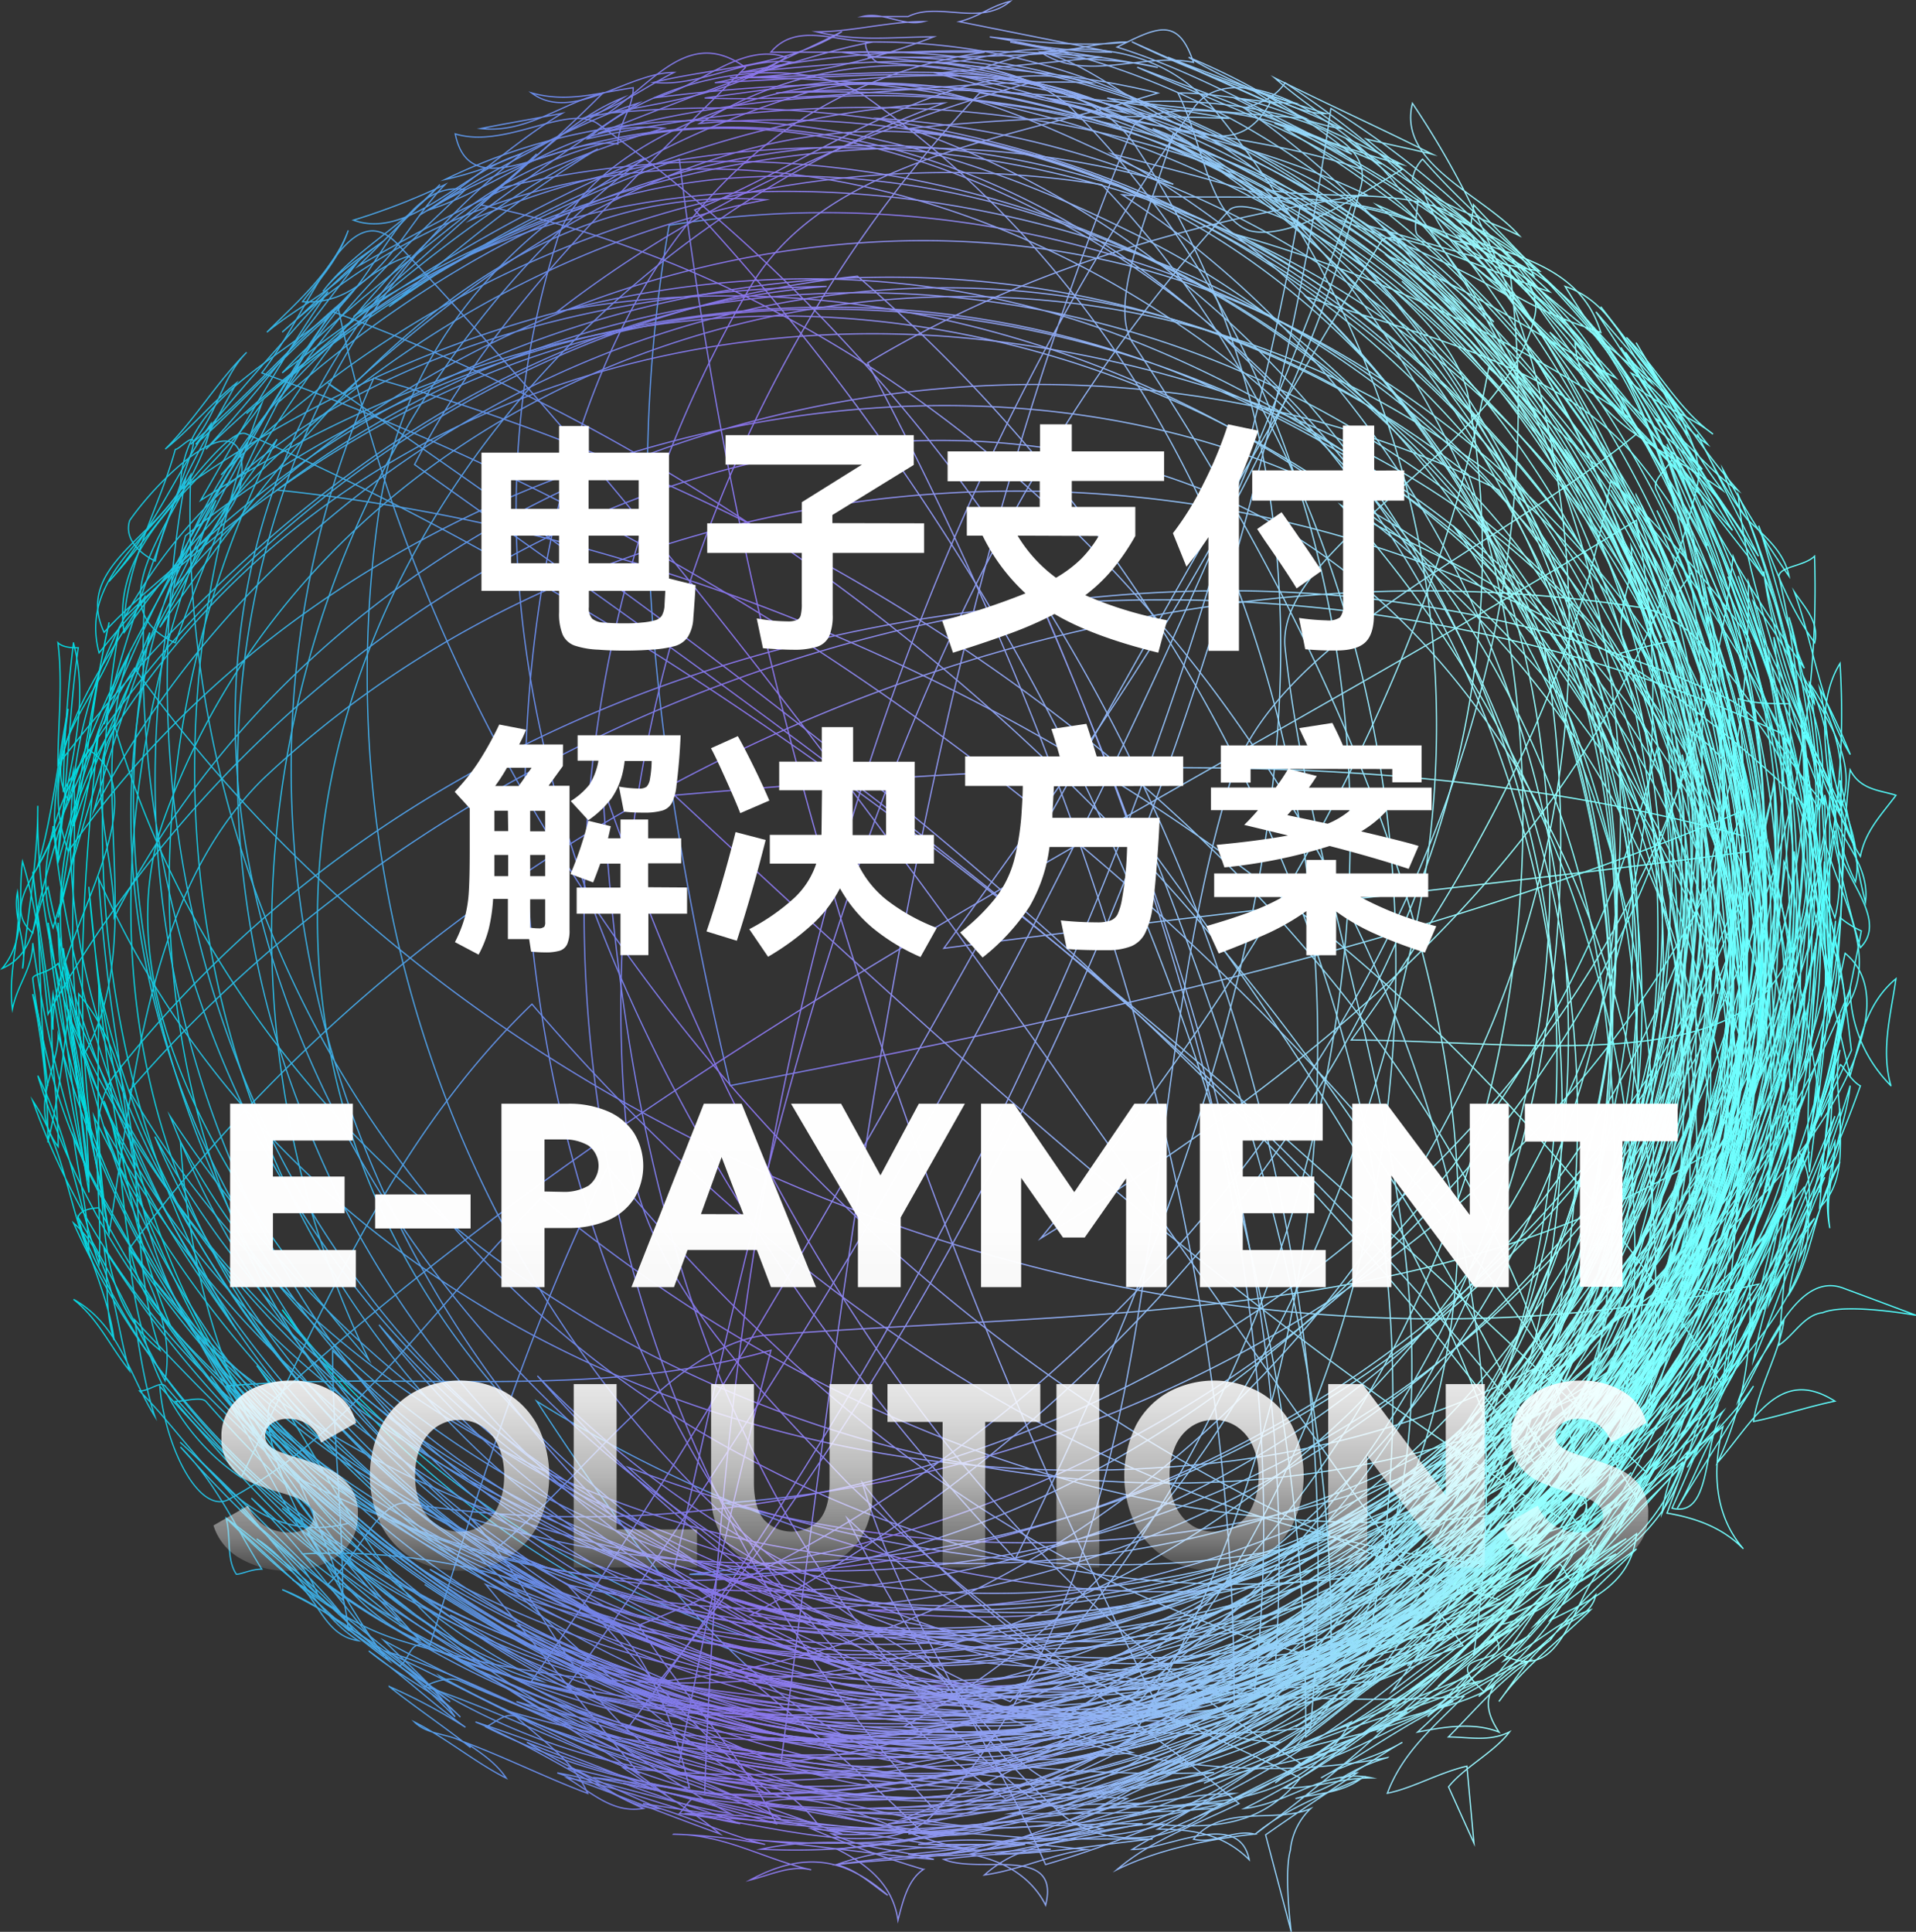<svg xmlns="http://www.w3.org/2000/svg" xmlns:xlink="http://www.w3.org/1999/xlink" viewBox="0 0 306.14 308.69"><rect x="0" y="0" width="306.14" height="308.69" fill="#333333" stroke="none"/><defs><style>.cls-1{fill:url(#未命名的渐变_96);}.cls-2,.cls-3,.cls-4,.cls-5,.cls-6,.cls-7,.cls-8,.cls-9{fill:none;stroke-miterlimit:10;stroke-width:0.2px;}.cls-2{stroke:url(#未命名的渐变_83);}.cls-3{stroke:url(#未命名的渐变_83-2);}.cls-4{stroke:url(#未命名的渐变_83-3);}.cls-5{stroke:url(#未命名的渐变_83-4);}.cls-6{stroke:url(#未命名的渐变_83-5);}.cls-7{stroke:url(#未命名的渐变_83-6);}.cls-8{stroke:url(#未命名的渐变_83-7);}.cls-9{stroke:url(#未命名的渐变_83-8);}.cls-10{fill:#fff;}.cls-11{mask:url(#mask);}</style><linearGradient id="未命名的渐变_96" x1="151.03" y1="168.43" x2="151.03" y2="258.38" gradientUnits="userSpaceOnUse"><stop offset="0" stop-color="#fff"/><stop offset="0.31" stop-color="#fff" stop-opacity="0.99"/><stop offset="0.44" stop-color="#fff" stop-opacity="0.96"/><stop offset="0.54" stop-color="#fff" stop-opacity="0.92"/><stop offset="0.62" stop-color="#fff" stop-opacity="0.85"/><stop offset="0.68" stop-color="#fff" stop-opacity="0.76"/><stop offset="0.75" stop-color="#fff" stop-opacity="0.64"/><stop offset="0.8" stop-color="#fff" stop-opacity="0.51"/><stop offset="0.86" stop-color="#fff" stop-opacity="0.36"/><stop offset="0.9" stop-color="#fff" stop-opacity="0.19"/><stop offset="0.95" stop-color="#fff" stop-opacity="0"/></linearGradient><linearGradient id="未命名的渐变_83" x1="45" y1="158.4" x2="286.77" y2="158.4" gradientUnits="userSpaceOnUse"><stop offset="0.02" stop-color="#00dade"/><stop offset="0.13" stop-color="#30b6e2"/><stop offset="0.25" stop-color="#6092e6"/><stop offset="0.34" stop-color="#7e7be8"/><stop offset="0.39" stop-color="#8973e9"/><stop offset="0.72" stop-color="#95e2fb"/><stop offset="0.8" stop-color="#98ffff"/><stop offset="1" stop-color="#4dfefe"/></linearGradient><linearGradient id="未命名的渐变_83-2" x1="14.08" y1="153.13" x2="290.03" y2="153.13" xlink:href="#未命名的渐变_83"/><linearGradient id="未命名的渐变_83-3" x1="9.2" y1="150.73" x2="293.95" y2="150.73" xlink:href="#未命名的渐变_83"/><linearGradient id="未命名的渐变_83-4" x1="7.57" y1="152.5" x2="296.65" y2="152.5" xlink:href="#未命名的渐变_83"/><linearGradient id="未命名的渐变_83-5" x1="5.13" y1="152.94" x2="296.8" y2="152.94" xlink:href="#未命名的渐变_83"/><linearGradient id="未命名的渐变_83-6" x1="3.23" y1="150.36" x2="298.81" y2="150.36" xlink:href="#未命名的渐变_83"/><linearGradient id="未命名的渐变_83-7" x1="1.71" y1="151.44" x2="303.08" y2="151.44" xlink:href="#未命名的渐变_83"/><linearGradient id="未命名的渐变_83-8" x1="0" y1="157.12" x2="306.14" y2="157.12" xlink:href="#未命名的渐变_83"/><mask id="mask" x="24.98" y="168.43" width="252.1" height="89.95" maskUnits="userSpaceOnUse"><rect class="cls-1" x="24.98" y="168.43" width="252.1" height="89.95"/></mask></defs><g id="图层_2" data-name="图层 2"><g id="图层_2-2" data-name="图层 2"><path class="cls-2" d="M281.78,163.42c-4.87,27.13-13.81,53.16-28.46,75.93A195.29,195.29,0,0,0,286.68,180c-8.95,26.85-23.59,51.25-41.49,73.21C262.27,232.85,273.66,209.26,281,184c-25.21,46.37-70,78.9-119.57,96,35.79-5.7,78.9-17.09,97.61-50.44-30.91,26-70.77,41.49-111.44,39.86C198,267,246.82,237.73,272.85,194.62c-31.73,40.67-83,63.44-134.22,62.63,44.74,5.69,87.85-10.58,123.64-37.42-8.13,8.14-12.2,20.34-22.77,24.4-51.25,20.34-108.19,8.14-153.74-20.33,15.45,23.59,33.35,48.8,58.57,57.75,13.82,4.07,31.72-3.25,47.17-8.95-55.31,6.51-113.88-17.08-146.41-63.44,36.6,48,100,69.14,158.62,57.75,4.88-65.07-17.9-127.71-43.93-185.46,26.84,58.57,48,123.64,40.67,188.71,43.93-25.21,78.9-74,76.46-126.08-4.06,54.5-39,104.12-87.85,127.71,48.81-23.59,83-73.21,87.85-126.89-25.21,66.7-96.79,108.18-166.75,106.56C185,244.23,255,188.92,271.22,114.09,239.5,57.15,171.17,25.42,106.91,36c-8.14,46.36-.82,92.73,9.76,137.47,54.5-10.58,109.81-22,161.87-43.93-26,65.08-94.36,105.75-162.68,110.63,48.8,13,103.3,6.5,144.79-23.59-.82,3.25-1.63,5.69-1.63,8.95A171.59,171.59,0,0,0,232.18,84c26.84,29.28,41.48,66.7,45.55,105.74,7.32-36.6,4.06-74.83-13-108.18,14.64,30.1,20.34,65.07,14.64,98.42,15.46-17.08-.81-45.55-3.25-66.7.81,8.14,3.25,16.27,3.58,25C281.16,150.91,281.78,163.42,281.78,163.42Z"/><path class="cls-3" d="M232.16,253.36c30.11-43.29,40.69-101,17.91-148.22-5.69-12.2-22.77-16.27-35.79-24.4,38.23,42.29,56.13,102.49,42.3,157.8,13-16.27,23.59-35,32.54-54.5-4.88,12.2-13,23.59-13.83,37.42.81-2.44.81-4.88,1.62-7.32-5.69,9-11.38,17.89-16.26,27.65.81-1.62.81-3.25,1.62-4.88-4.88,4.07-7.32,10.58-11.39,15.46-.81-.81-.81-1.63-1.62-2.44-8.14,8.13-17.9,15.45-26.85,22.77,14.65-10.57,26-24.4,38.24-37.41-23.59,21.15-51.25,37.41-83,44.74,24.4-4.89,45.55-17.09,66.7-28.47C221.6,268.64,194.76,278.4,168.73,289c26.84-8.94,57.75-17.89,74-42.3-30.1,26.85-69.95,42.3-110.63,40.68,16.27,4.06,32.54,8.13,48,0-28.47-1.63-56.13-3.26-83.79-9.77,9.76,4.89,19.53,8.14,28.47,13-17.89-7.32-37.41-13-54.5-22.78a173.65,173.65,0,0,0,52.06,18.71C105.28,276,90.64,262.13,76,248.3c41.48,26.84,95.17,31.73,141.53,13.83-59.38,39-136.65,7.32-176.51-43.93,13,17.9,22,44.74,45.55,50.44-36.6-17.9-57.75-55.32-69.95-92.73,4.88,11.38.81,27.65,10.57,35.79-9-22-10.57-46.37-13-70,3.25,40.67,16.27,88.67,51.24,102.49,83,33.35,179-38.23,199.29-124.45,9.76,47.18-1.62,98.42-32.53,135.84,25.21-25.21,54.5-61,49.61-97.61-7.32,43.11-32.53,83.78-70,107.37,38.23-30.09,58.57-79.71,57.75-127.7C267.15,193,235.43,247.49,185,272.7c-39.05-77.27-65.89-161-76.46-247.28A212.64,212.64,0,0,0,39.39,66.09c17.9-15.45,35-31.72,56.13-42.29C83.32,31.12,72.74,40.06,62.17,49c26-18.71,56.94-30.91,88.66-32.54C89,39.25,41,101.07,52.41,166.15c10.57,60.19,69.14,101.67,130.15,109C260.65,238.54,297.25,132,242.75,60.4,215.09,23.8,167.92,13.22,124,14.85a306.62,306.62,0,0,1,72.4,4.07,359.77,359.77,0,0,0-51.25,1.62c85.41,11.39,145.6,103.31,123.64,186.28,28.47-63.45-13-137.47-70.77-169.2a220.49,220.49,0,0,1,62.64,29.29C252.51,49,237.06,40.06,220,32.74,263.9,66.91,288.3,124.66,279.35,180c-44.73,31.73-103.3,29.29-157,33.35-14.64,1.63-28.47,22-43.11,34.17,77.28,35.79,179-.82,204.17-83,9.76-30.91-4.07-64.26-17.08-93.55a242.76,242.76,0,0,1,23.59,62.64c-5.69-13-9.76-26.84-17.08-39.86,13,35.79,12.2,76.46-1.63,112.25.81,0,2.44.82,3.25.82,17.09-26,13.83-52.88,5.7-80.53A159.44,159.44,0,0,1,246.55,237.4C238.15,247.53,232.16,253.36,232.16,253.36Z"/><path class="cls-4" d="M284.2,192.92a31.61,31.61,0,0,0-3.22,7.39c7.32-11.39,4.88-26.84,8.14-40.67-4.07,20.33-8.95,41.48-17.9,60.19,6.51-17.08,12.2-35,14.64-53.68-2.44,21.14-7.32,42.29-16.27,61.82,11.39-7.32,10.58-23.59,15.46-35-21.15,39-58.57,69.14-101.68,79.71,54.5-26.84,95.17-91.1,85.41-152.11,11.39,48,1.63,100.06-29.28,139.1,17.89-4.07,21.15-26,32.53-38.23-46.36,43.11-117.94,52.87-175.7,26,49.62,33.35,118,39.86,161.06-6.51-13,13-26.84,25.22-42.3,35,9.77-4.88,17.9-11.39,27.66-16.27-13,8.13-26.84,16.27-39,25.22,13-9,26-17.09,37.41-27.66-30.09,10.57-62.63,11.39-94.35,7.32,9.76,7.32,16.26,22.78,27.65,21.15,28.47-4.07,55.32-19.52,74.84-43.11-52.06-32.54-96.8-74-141.54-115.51,56.94-4.88,114.69-8.95,170.82,6.51a208.91,208.91,0,0,1-4.07-22c8.95,83-58.56,163.49-142.35,165.93,20.34,4.07,40.68,6.51,61.82,5.7-22,4.07-43.92,8.13-65.88,5.69,10.57,1.63,20.33,6.51,30.91,3.26-22-.82-43.11-5.7-64.26-8.14,12.2,2.44,23.59,4.88,35.79,7.32a20.36,20.36,0,0,0-6.51-5.69C106.91,280,89.83,276,73.56,268.64c-1.63-.82-4.07,0-5.7.81,14.65,4.88,27.66,12.2,42.3,16.27-2.44-10.58-7.32-23.59-14.64-27.66-13-7.32-30.91-10.57-47.18-9.76,17.9,14.64,38.23,25.22,60.2,33.35q6.09-32.94,14.64-65.89c-28.47,8.14-57.76,3.26-87,5.7,32.54,39.86,82.16,66.7,135,57.75,36.6-5.69,68.33-27.65,90.29-56.94-69.14,60.2-188.72,41.49-232.64-39.86C31.26,219,46.71,253.18,83.32,267s76.46,15.46,113.88,3.25C118.3,289,32.89,237.73,15.8,157.2c0,13-.81,26.84,1.63,39.86C15,180.79,9.3,164.52,9.3,147.44c.81,12.2,3.25,24.4,5.69,36.6-3.25-22.78-1.63-44.74.81-67.51-1.62,9.76-4.06,20.33-6.5,30.09,2.44-15.45,4.88-31.72,8.13-47.18C15,110,14.18,121.41,11.74,132c7.32-22,17.89-43.11,32.53-61.82C13.36,130.35,23.13,210.88,80.88,247.49c68.33,43.92,169.19,6.51,192-70,11.39-37.41-5.7-82.15-39.05-104.93-70-50.43-178.14-22-207.42,57.75-10.58,28.47,10.57,61.83,32.54,87-31.73-65.07-13.83-148,43.92-192A257.22,257.22,0,0,0,45.09,59.59c12.2-13,27.65-22.78,40.67-35-9.76,9-19.52,17.89-29.28,26,38.23-24.4,86.22-34.17,131-21.15-18.71-8.13-39.05-20.34-58.57-14.64-31.72,9.76-62.63,29.28-68.33,66.7C49.15,159.64,89.83,241.79,161.41,271.89c64.26-66.7,76.46-187.9,9.76-254.6C159.78,6.71,137,10,118.3,11.59c19.52-4.06,38.23-4.06,57.75-2.44-8.13.82-17.08,1.63-25.22,2.44,35.79,7.33,70,24.41,94.36,52.06C238.68,52.27,233,40.88,224,32.74c-12.2-10.57-27.65-15.45-42.3-22,13,4.88,26,9.76,39,15.46a148,148,0,0,0-17.08-6.51c15.45,5.69,27.65,16.27,41.48,24.4-3.25-6.51-10.57-7.32-16.27-11.39,14.64,13,29.29,26.85,39.86,43.12-8.95-9.77-18.71-18.71-27.66-28.47,11.39,13,24.41,24.4,35.79,37.41-5.69-8.94-11.38-18.71-17.08-28.47,8.14,11.39,14.64,23.59,22,35.79-4.88-6.5-9.76-12.2-13.82-18.71,6.5,19.53,13,38.24,22.77,56.13,2.44-12.2-3.25-23.59-10.57-33.35,8.95,31.72,8.95,66.7-1.63,98.43,13.83-22,11.39-49.62,9.76-74.84,2.44,14.64,3.26,28.47,4.07,43.11,4.07-8.95-1.63-17.08-.81-25.21,0,8.94-1.63,18.7-2,27.33A262.6,262.6,0,0,1,284.2,192.92Z"/><path class="cls-5" d="M293.28,147.13c-.91,13.32-2.54,27.15-4.16,40.16-.82-11.38.81-23.58.81-35-7.32,33.35-21.15,65.07-43.93,90.29,24.41-15.46,36.61-41.49,44.74-69.14-2.44,12.2-5.69,23.59-8.13,35,3.25-6.5,4.88-13.82,8.95-20.33-4.07,9.76-7.32,19.52-11.39,29.28,1.62-8.95,4.88-17.08,6.51-26-11.39,25.22-30.1,46.37-51.25,63.45C256.58,246.67,268,228,281,210.07c-4.07,11.39-13.83,19.52-15.45,31.72,3.25-8.13,7.32-15.45,11.38-23.59-22.77,24.41-50.43,43.12-82.15,53.69,36.6-6.51,60.19-39,80.53-67.51-10.58,21.15-22.78,41.48-39.05,59.38,8.14-5.7,15.46-12.2,23.59-17.9-11.39,6.51-20.33,15.46-30.09,23.59,35-31.72,56.12-77.27,48-126.08C267.15,75,207.77,23,140.26,18.92,187.44,33.56,224,71.79,240.31,119c19.52,56.12,4.07,117.13-34.16,161.06,9.76-4.89,20.33-6.51,30.09-11.39-10.57,2.44-19.52,9.76-29.28,13.83,4.88-4.07,12.2-4.89,17.9-9L190.69,290.6c8.14-4.07,16.27-7.32,24.4-11.39-14.64,4.07-30.09,5.7-43.92,12.2,8.13-.81,16.27-3.25,24.4-3.25-14.64,3.25-30.1,4.88-44.74,8.13,8.14-.81,17.09-2.44,25.22-4.06-14.64-3.26-28.47,1.62-43.11.81,4.88,2.44,10.57,2.44,16.27,4.07-9.76-.82-20.34-2.44-30.1-3.26,49.62,4.88,96-17.08,127.71-56.94,35.79-45.55,38.23-105.74,15.45-156.17,22,55.31,8.14,121.2-35.79,162.68C192.32,276,145.14,287.35,99.59,282.47c4.88,3.25,10.57,6.5,15.45,10.57-9-3.25-17.08-6.51-26-9.76,8.95,1.63,17.9,4.88,27.66,6.51-9.76-4.88-18.71-12.21-28.47-17.9,26.84,8.95,55.31,14.64,83.78,13-28.47-1.63-57.75-8.14-83-22,63.45,25.22,143.17,5.7,179-55.31,14.64-25.22,16.27-54.5,15.45-82.16C263.9,215,162.22,270.26,75.18,242.61c12.21,13,18.71,35,36.61,40.67C85,276,66.24,257.25,45.09,241c27.65,24.4,61,45.55,99.24,42.3-43.93-2.44-82.16-26-111.44-59.38-.82-.81-3.26,0-4.88,0,12.2,14.64,25.21,27.66,40.67,39,8.13-26,16.27-52.06,28.47-76.46,30.09,36.61,68.32,67.52,115.5,78.9.82-44.73-12.2-87.85-28.47-129.33,24.41,33.35,48,67.51,58.57,108.18,7.32-8.94,15.46-16.26,22-25.21-32.53,38.23-83,56.12-133.4,49.62C79.25,260.5,37,224.71,15,178.35c2.44,13-.81,28.47,10.58,37.41-6.51-18.7,0-41.48-13-56.94,0,10.58,1.63,21.15,1.63,31.73-2.44-14.64-4.07-28.47-6.51-43.11,3.25,43.92,27.66,80.53,66.7,102.49,59.38,33.35,136.66,21.15,181.4-28.47C165.47,265.38,45.9,211.7,18.24,115.71c-20.33,33.35-.81,68.33,19.53,96.8-20.34-33.35-25.22-74-18.71-112.25C17.43,110,6,119,10.92,127.91c4.88-17.08,14.65-32.53,23.59-48-15.45,38.23-20.33,82.16-.81,119.58,26,49.61,83,76.46,138.28,74.83-34.16-2.44-65.89-17.08-92.73-39.86-48-43.11-59.38-112.25-37.42-170-8.13,12.2-24.4,21.15-22,36.6,24.4-35,61-61,102.49-69.14-43.92-3.25-74,35.79-96.79,68.33C37,79.11,48.34,58,65.42,40.88c-14.64,4.88-19.52,23.59-30.09,35,36.6-36.61,89.47-54.5,140.72-46.37,61.82,65.07,62.63,179.77,2.44,246.47,39.86-10.58,87-32.54,96-76.46-35,48-96.79,67.51-154.55,58.56,69.14-37.41,129.34-113.88,114.7-194.41-2.44-15.45-34.17-34.16-38.23-30.09C142.7,92.12,124.8,173.47,107.72,250.74c22.78,13,47.18,23.59,73.21,26.84,48.81-82.15,39-204.17-42.3-261.92-8.95-6.51-30.09-5.69-44.74,6.51,33.35-7.32,69.14-7.32,101.68,4.88-26-15.46-56.12-24.4-83.78-7.32,81.34-7.32,157.8,56.94,162.68,139.09C275.29,83.18,218.35,7.53,138.63,9.15c10.58,0,21.15,0,31.73-.81C163,6.71,156.53,10,150,10c64.26,9.76,119.57,61,129.33,126.08-43.11,5.69-85.41,9.76-128.52,15.45,27.66-38.23,55.32-77.27,66.7-122,2.44-10.57-22.77-14.64-38.23-13C234.62,45.76,269.59,106.77,259,171c-8.14,50.43-39,93.54-83.78,116.32,13.82-6.51,32.53-9,39-21.15C241.94,215,211,156.38,205.33,103.51c-1.62-16.27,35-31.72,39.86-52.87,2.44-9-17.89-19.52-30.1-28.47,14.65,12.2,30.1,23.59,43.12,38.23C246,53.89,234.62,45.76,221.6,40.88c65.89,58.56,67.52,174.88-8.95,223.69-39,24.4-89.47,16.27-130.14-4.88,22.77,13,48,30.91,75.64,25.22-32.53-1.63-63.44-13.83-90.29-31.73,32.54,22,74,31.73,113.07,26.85a203.3,203.3,0,0,1-80.53-45.56c52.06,19.53,118,26.85,157-15.45,34.17-35.79,23.59-96.8,0-140.72,17.08,27.65,26.85,60.19,26,93.54,7.32-29.28-10.57-58.57-22.77-84.6.81,5.7-3.26,11.39-.82,16.27,11.39,22.78,21.15,45.55,25.22,70.77,2.44-27.66.81-56.13-8.95-82.16,4.88,12.21,11.39,24.41,15.46,36.61-2.44-9.76-3.26-20.34-5.7-30.1,1.63,4.88,1.63,9.76,4.07,13.83,0-.81-.81-2.44-.81-3.25,4.06,8.13,3.25,17.89,7.32,26-.82-4.89-3.26-9-4.07-13.83v40.67a197.42,197.42,0,0,0-2.44-30.91,150.8,150.8,0,0,1-.54,49.36Z"/><path class="cls-6" d="M295.82,167.84c-1-8.2-1.82-16.34-4.26-24.47C285.05,181.6,264.71,215.76,233,241c-48,37.42-113.07,38.23-164.31,9.76,37.41,24.4,84.59,33.35,128.52,19.52C246.82,254,285.05,214.14,294,162.89c-.82,9-2.44,18.71-3.26,27.66.82-5.7,3.26-11.39,4.88-17.08-.81,7.32-4.88,14.64-3.25,22.77-.81-4.88.81-9,.81-13.83-4.88,11.39-10.57,22.78-16.27,34.17,1.63-13.83,12.21-24.4,8.14-39.86-4.07,17.9-8.14,35.79-16.27,52.87,6.51-8.94,11.39-18.71,17.08-27.65-8.13,9.76-10.57,22-16.27,32.53,3.26-4.88,7.32-8.13,10.58-13L268,241c2.44-4.07,4.06-8.95,6.5-13-7.32,7.32-13.82,15.45-21.15,22.77,5.7-9,14.65-16.27,17.9-27.65-7.32,12.2-14.64,24.4-23.59,35.79,6.51-3.26,13-5.7,13.83-13.83-7.32,5.69-14.64,11.39-22.78,16.27,4.07,5.69-9.76,1.62-1.62,8.94,6.5-8.94,19.52-20.33,17.08-23.59C200.45,167,128.06,113.27,52.41,61.21a11.4,11.4,0,0,0,2.44,1.63c28.47-26,63.45-47.18,99.24-40.67C228.92,36.81,268.78,116.53,255,191.36c-6.51,35.79-26,65.08-51.24,89.48,10.57-4.07,24.4-4.07,30.91-13-13.83,5.7-28.47,11.39-42.3,17.09,31.72-15.46,59.38-39.05,74-70.77C300.5,140.93,258.21,49,184.18,20.54,233.8,49,265.53,104.33,261.46,162.08c-3.25,54.5-38.23,101.68-86.22,126.89,15.45-.81,31.72.82,40.67-13.83-15.46,7.33-30.91,14.65-48,18.71h16.26c-8.13.82-17.08,2.44-25.21,2.44,8.13-1.62,15.45-3.25,23.59-4.88-12.2,0-25.22.82-37.42,1.63,8.13-.81,16.27.81,24.4.81-12.2,1.63-24.4,0-35.79,4.07,7.32-.81,14.64-.81,22-2.44-11.38-.81-22.77-10.57-34.16-7.32,10.57,1.63,20.34,4.07,30.91,4.88-14.64,0-28.47-3.25-43.11-3.25,13,1.62,25.21,1.62,38.23,3.25-9-9-18.71-17.08-28.47-25.22,48.81.82,96.8-15.45,129.33-55.31,34.17-40.67,47.18-96,13.83-138.28-12.2-15.46-34.16-20.34-53.68-26.84,61,58.56,69.14,166.75-.82,220.43-35.79,27.66-83.78,22-125.26,6.51-1.63-.81-3.26.81-4.89,1.63,64.27,31.72,141.54-8.14,174.89-66.7C212.65,267,133.75,290.6,67.86,262.94c-2.44-.81-2.44,2.44-4.06,3.26,39,26.84,87.85,22,128.52-.82,73.21-40.67,96.8-139.09,52.87-208.23,35.79,44.73,54.5,106.56,14.64,158.61C208.59,282.47,112.6,293,49.15,245.05c4.07,6.51,7.33,13,12.21,19.52-8.14-7.32-16.27-15.46-25.22-22,8.13,8.13,17.08,16.27,27.66,19.52,52.87,16.27,110.62,3.25,152.11-36.6,37.41-37.42,55.31-91.11,45.55-142.35-74,45.55-153.74,82.15-218,140.72-3.25,3.25,6.51,31.72,23.59,38.23C54,248.3,42.65,232,32.89,215.76c33.35,46.37,90.29,74,148,61,42.3-8.95,76.46-39.86,95.17-78.9-30.1,48.8-85.41,78.9-143.16,72.39-46.37-4.88-87-32.53-112.26-70.76.82,13.82,5.7,28.47,17.9,36.6C51.6,209.26,63,181.6,85,160.45c39,45.55,91.91,83,152.11,89.48,32.53-36.61,48-87,39-135,7.32,24.4,7.32,50.43,6.51,75.65,2.44-4.88,3.25-10.58,5.69-15.46-26.84,48.81-78.09,81.35-133.4,82.16-61.82.81-119.57-39.05-144-95.17-.81,6.51-1.62,13.83-3.25,20.33a116,116,0,0,0-2.44-23.59c1.63,4.89,1.63,9.77,2.44,14.65C6,162.08,6.86,150.69,5.23,139.3c.81,8.14,2.44,17.08,3.25,25.22-.81-13.83,17.9-36.61,5.7-44.74-4.88,8.13-8.95,18.71-5.7,28.47,4.88-16.27,9-31.72,15.46-47.18C6.86,187.29,76,279.21,163.85,275.14c56.12-2.44,104.93-44.73,123.64-98.42-3.25,21.15-16.27,39-24.4,58.57C195.57,171,124.8,106.77,39.39,69.35c-3.25-1.63-13.82,14.64-22,23.59C23.94,85.62,28,75.86,33.7,67.72c-1.63,11.39-20.34,28.47-5.69,35,6.5-17.9,13.82-35.79,24.4-52.06C45.09,57.15,38.58,64.47,31.26,71c6.51-8.13,13.83-16.26,21.15-24.4-7.32,10.58-13.83,22-20.34,33.35C61.36,61.21,95.52,49,131.31,50.64c68.33,3.25,129.34,52.06,147.23,117.13C276.91,97,222.41,31.12,150.83,23.8,111,19.73,73.56,38.44,44.27,64.47c8.14-13,18.71-23.59,30.1-34.17-9.76-1.62-13.83,13.83-21.15,19.53,86.23,31.72,157,101.67,194.41,185.46C281.79,163.71,251.7,71,180.12,36.81c-34.17-17.08-74-25.22-109-8.13C82.51,26.24,91.45,19.73,102,16.47c-9,5.7-17.9,12.21-26.85,18.71,69.15-29.28,156.18-1.62,190.35,66.7-22.78-51.24-74.84-89.47-129.34-88.66C118.3,14,93.08,24.61,89,38.44,65.42,113.27,109.35,193,162.22,249.11,196.39,180,227.3,92.12,181.74,23.8,171.17,6.71,137,12.41,112.6,15.66c20.34.81,41.49-3.25,61.82-2.44C153.27,7.53,131.31,25.42,111,33.56c60.19,65.07,98.42,154.55,97.61,244,5.69-4.06,10.57-8.94,17.08-12.2-26,9.76-53.69,13.83-81.34,10.58,45.55-25.22,69.14-72.4,80.53-122,12.2-49.61,0-99.23-31.73-137.47-8.95-9.76-22.77-10.57-35.79-5.69C214.28,27.05,260.65,75.86,268,136.05c7.32,54.5-17.9,108.18-61,139.91,47.18-29.29,79.72-83,73.21-139.1-6.51-56.94-49.62-103.3-103.31-121.2,10.58,1.63,21.15,2.44,31.73,3.26l-22-9.77c8.14,3.26,17.09,6.51,25.22,9-4.07,0-8.13-2.44-12.2-4.07,7.32,4.89,16.27,8.14,24.4,12.21-6.51-1.63-12.2-4.07-18.71-5.7a228.68,228.68,0,0,1,54.5,46.37c-7.32-20.34-23.59-30.1-43.92-34.17C185,116.53,142.7,197.06,90.64,269.45c43.92,8.95,89.48,2.44,126.08-26C268.78,202.75,288.3,135.24,267.15,75c-5.69-17.08-19.52-29.28-31.72-42.3,0,1.63-.81,3.26,0,4.07,19.52,18.71,33.35,40.67,43.92,65.07C268,85.62,252.51,71.79,237.87,58.77c-9.76,52.06-38.23,98.43-71.58,139.1,46.36-28.47,91.92-65.08,104.93-120.39,1.63-8.13-9-19.52-15.45-28.47l17.08,22c-4.88-3.25-7.32-8.94-12.2-11.38,12.2,17.89,19.52,38.23,25.21,59.38-8.13-15.46-17.08-30.1-28.47-42.3-5.69,32.54-22,62.63-41.48,89.48,23.59,0,55.31,4.88,66.7-8.14,14.64-17.89,0-52.06-10.58-77.27a282.94,282.94,0,0,0,16.27,26C285.05,99.44,283.42,91.31,281,84c2.44,6.51,4.88,13,8.95,18.71.81-3.26-1.63-5.7-3.25-8.14,3.25,9,4.06,17.9,8.94,26-1.62-4.06-3.25-7.32-4.88-10.57,2.44,10.57.82,21.15,5.7,30.91,1.62-7.32-4.88-12.2-5.7-18.71-1.62,45.55-17.89,91.1-56.12,121.2a147.42,147.42,0,0,1-140.73,24.4c34.17,12.21,72.4,15.46,105.75.82,52.87-22.78,83.78-81.35,81.34-138.29,4.07,15.46,8.14,31.73,10,47.94Z"/><path class="cls-7" d="M297.4,148.75a15.36,15.36,0,0,1-3.4-2.13c-8.14,43.93-30.91,84.6-67.52,110.63,34.17-22,61.82-56.13,68.33-96.8-2.44,10.58-3.25,22-4.07,32.54,4.07-4.07,3.26-9.76,3.26-15.46-4.07,10.58-8.95,21.15-12.21,31.73C297.25,156.38,270.41,104.33,224,73.41,167.1,35.18,95.52,39.25,44.27,78.3c92.73,9.76,182.21,63.44,231,143.16,7.32-9.76,16.27-18.71,13-31.73-22.77,29.29-50.43,54.5-87,65.89-68.33,21.15-143.17-13-176.52-74,22.78,52.87,74.84,91.92,133.4,92.73,49.62,0,118.76-25.22,126.09-79.71-43.12,52-117.14,75.64-181.4,48.8-31.72-13-56.94-36.6-75.65-65.07,22.78,58.56,83,100,147.23,96,42.3-2.44,81.35-23.59,104.93-59.38-4.88,8.14-8.13,17.08-12.2,26,6.51,1.63,4.88-10.57,8.14-15.45-21.15,19.52-47.18,34.16-74,43.92,23.59-7.32,58.56-10.57,67.51-35.79A230.62,230.62,0,0,1,219.16,267c18.71-2.44,31.72-21.15,45.55-33.35-7.32,11.39-14.64,22-24.4,31.72,4.88-2.44,8.95-6.5,13.83-8.13-4.88,4.88-10.58,8.95-14.64,14.64,2.44-3.25,4.88-7.32,8.13-9.76-6.51,4.88-13.83,7.32-19.52,12.2,4.88-4.88,10.57-8.95,16.27-13-8.14,4.88-16.27,10.57-24.41,15.45,14.65-10.57,35.8-26,33.35-37.42C233.8,148.25,146.77,84.8,59.73,60.4,31.26,123.85,50,201.12,104.47,248.3c43.11,37.42,102.49,23.59,146.41-3.25-12.2,16.27-28.47,29.28-45.55,40.67,4.88,0,8.95-1.63,13.83-1.63-7.32-1.62-13,4.07-20.33,4.88,77.27-38.23,102.49-148,51.24-217.18,50.43,74.83,15.46,183.83-66.7,219.62,9.76.82,17.9.82,24.4-7.32-25.21-12.2-52.06-22-72.39-41.48,9,17.89,19.52,34.16,34.16,47.18,6.51,5.69,17.9,4.88,24.4-.82-10.57.82-22,.82-32.53.82,63.45-13,116.32-68.33,117.13-132.59.81-68.33-53.68-131-122-142.35C114.23,59.59,93.89,123,100.4,183.23c2.44,20.33,19.52,37.42,35,53.68,18.71,17.9,44.74,40.67,69.14,41.49-19.52,9.76-43.11,9.76-65.07,10.57,14.64.82,28.47-.81,43.11-.81-17.09,2.44-33.35,4.88-50.44,4.07,7.33.81,15.46,2.44,22.78,3.25-11.39,0-22-2.44-33.35,0,81.34,4.07,144-82.16,135.84-160.24A154.24,154.24,0,0,0,187.44,21.36c-3.26,11.38-10.58,26.84-6.51,33.35,43.93,65.88,78.09,152.92,25.22,213.93C185,293.85,141.89,289,106.91,283.28c9,3.25,18.71,6.51,27.65,9.76-11.38-2.44-23.58-5.69-35-8.13,6.5,2.44,12.2,4.06,18.71,6.5-9.76-1.62-17.9-5.69-27.66-7.32,4.07,2.44,7.32,5.7,12.2,4.88-9-4.06-17.08-9.76-26.84-13.83,9.76,3.26,20.33,7.33,30.09,11.39-9.76-7.32-19.52-13-29.28-19.52,22.78,9.76,45.55,20.34,70.77,20.34-30.1-.82-59.38-10.58-86.22-25.22,4.06,4.07,8.13,7.32,11.38,12.2C64.61,266.2,55.66,258.88,45.09,254c6.51,2.44,11.39,7.32,17.08,11.38-7.32-8.94-13.83-17.89-22-26,37.41,34.17,87,52.88,138.28,39.86,87.85-22,127.71-126.89,88.66-205.8-.81,1.63-3.25,3.26-2.44,4.89,20.34,42.29,25.22,91.91,1.63,133.4-21.15,36.6-56.94,57.75-98.42,65.07-54.5,9-107.38-15.45-142.35-55.31.81,9.76,6.5,21.15,11.38,17.89,19.53-10.57,33.35-31.72,49.62-48C130.5,228,188.25,250.74,246,241c28.47-39.86,39.86-92.73,22-138.28,0-.82-5.7.81-9,1.63,16.27,59.38-.81,131.77-55.31,161.05C136.19,302.8,50.78,261.32,15.8,193c0,0-4.06,0-3.25,2.44,30.91,74.83,128.52,96,196.85,56.94,48.81-27.66,75.65-80.53,75.65-135-87-40.67-205-24.4-266.81,54.5-4.88,6.51-1.62,19.52-2.44,30.1-3.25-9.76-4.88-20.34-9.76-30.1,23.59,77.27,121.2,113.07,193.6,83.78C120.74,278.4,34.51,231.22,9.3,153.94c-1.63,1.63-4.07,1.63-4.07,2.44,4.88,40.68,33.35,70.77,69.14,88.67,33.35,15.45,70,20.33,105.75,11.39,29.28-8.14,55.31-22,74-46.37,16.27-19.52,40.67-48.81,30.91-72.39-3.26,57.75-36.61,113.88-92.73,132.58-30.91,10.58-65.08,4.88-95.17-8.13C45.09,239.35,14.18,186.48,8.48,132c0,5.7-8.94,12.2-3.25,17.08,1.63-8.94,4.88-17.08,6.51-26,.81,15.46-1.63,30.1,1.62,45.56,10.58-18.71,0-43.12,7.32-64.26-4.88,10.57-8.13,22-11.38,33.35,0-11.39,5.69-22.78,2.44-35a227.8,227.8,0,0,0-1.63,23.59C37.77,81.55,84.13,49.83,137,44.13c61.83,52.87,98.43,139.1,81.35,219.63,11.39-7.32,23.59-14.65,35-21.15-43.92,17.08-91.91,13-134.21-9.76-58.57-30.91-91.1-92.73-88.66-157-5.7,9.76-17.9,16.26-14.65,28.47C67.86,39.25,167.92,23,234.62,75.86c23.59,70.76-1.63,157-64.26,198.47,53.68-15.45,96-61.82,108.18-115.51-3.25,39.86-22.77,75.65-51.24,102.5,4.88-.82,8.13-4.07,12.2-5.7C147.58,227.15,73.56,142.56,54,49,44.27,58,28.82,63.65,28.82,78.3,72.74,47.39,129.68,33.56,181.74,54.71c48.81,19.52,93.55,63.44,94.36,115.5.81,36.61-23.59,70-49.62,95.17,30.91-18.71,34.17-68.32,30.1-102.49-4.07-40.67-25.22-76.46-57.75-103.3C153.27,23,89.83,12.41,45.09,53.08,50.78,48.2,55.66,42.5,61.36,38.44,58.1,40.88,54,43.32,51.6,46.57c4.88-6.51,13-10.57,18.7-17.08l-13,13c15.45-8.94,31.72-17.08,48.8-22-13.82-1.62-25.21,9-37.41,13,9.76-6.51,21.15-11.39,30.91-17.9-8.14,3.26-13.83,9.76-20.34,14.64,65.89-16.27,137.47,13,171.63,74,22.78,40.67,22.78,87,7.33,129.33,43.92-73.21,11.38-177.33-68.33-209-30.1-12.2-63.45-11.39-94.36-3.25,10.57-4.07,20.34-8.14,30.91-11.39-7.32-.82-14.64,4.06-22,3.25,9.76-2.44,21.15-2.44,30.09-8.13C129.68,7.53,124,10,119.11,12.41c37.42,0,74.83,10.57,104.93,35,42.3,35,59.38,90.29,50.43,142.34,22.78-87-48.8-184.64-139.91-181.39,17.09,2.44,34.17,2.44,50.44,6.51-23.59,7.32-52.88,10.57-65.08,30.91C75.18,121.41,88.2,224.71,149.21,289c75.65-17.08,129.33-91.91,115.5-170.82C255,61.21,214.28,14.85,158.15,5.9c7.32.81,14.65,1.63,22,.81-4.88,0-9,1.63-13.83,1.63,12.2,2.44,28.47,22.78,36.6,8.13l-22-9.76a142.34,142.34,0,0,0,26,9.76c-6.51,0-12.2-1.62-18.71-1.62,4.07,8.13,4.88,19.52,11.39,22,6.51,1.63,16.27-4.88,24.4-9.76-6.51-4.88-13.83-8.95-20.33-14.64,8.13,4.06,17.08,8.13,25.21,12.2-3.25-.81-7.32-1.63-10.57-2.44,9.76,8.13,19.52,15.45,29.28,24.4-9.76-3.25-25.22-10.57-26.84-8.13-48,78.09-85.41,157-135.84,230.2,71.58,18.71,152.11-21.15,177.32-91.92C277.73,132,279.35,57.15,233,35.18,274.47,84.8,285.86,158,248.44,215.76c-30.09,47.18-81.34,76.47-135.84,68.33-17.89-3.25-32.53-16.27-48.8-24.4,53.68,29.28,122,24.4,170.82-16.27C294.81,193.8,299.69,106,251.7,49c5.69,6.51,12.2,13,17.89,20.34C268,62.84,262.27,60.4,259,55.52c5.69,9.76,13,18.71,17.89,28.47-3.25-6.51-8.13-11.39-11.38-17.9,4.88,7.32,10.57,15.46,15.45,22.78l-9.76-19.52c2.44,4.88,4.88,9.76,8.13,13.83A25.47,25.47,0,0,1,275.29,75a191.51,191.51,0,0,0,10.57,17.08c-.81-4.06-4.07-6.5-6.51-8.94,4.89,13,7.33,26,10.58,39-2.44-10.57-8.95-19.52-12.2-30.1,7.32,18.71,10.57,39,11.39,59.38,3.25-17.08-4.07-33.35-5.7-49.62,2.44,9.77,6.51,17.9,10.58,26.85a27.31,27.31,0,0,0-4.88-19.52c2.44,15.45,2.44,30.91,3.25,46.36-2.44-11.39-3.25-22.78-4.07-34.16,1.63,13,3.26,26.84,4.07,39.85.81-11.38-.81-22.77-.81-34.16,1.62,8.14,3.25,16.27,5.69,24.4,4.88-4.88-4.07-12.2-4.07-18.71-5.69,45.56-25.21,87.86-65.07,115.51-45.55,30.1-100.05,34.17-147.23,11.39,51.24,28.47,117.13,22,162.68-16.27,25.22-21.15,45.56-48.8,51.35-82.08C296.52,153.53,297.4,148.75,297.4,148.75Z"/><path class="cls-8" d="M289.34,143c2.22,10.14,3.84,19.09,6.28,28.85,1.63-5.69,2.44-11.39,7.32-15.46-.81,5.7-2.44,11.39-.81,17.09A22.22,22.22,0,0,1,295.62,158c-28.47,70.77-105.74,118.76-183.83,97.61C70.3,244.23,37,216.58,16.62,180c17.89,50.44,63.45,89.48,117.94,96,26,3.25,52.06.81,76.47-9.76a158.76,158.76,0,0,0,86.22-92.73c-1.63-.82-3.25-4.07-3.25-3.26-13.83,35.79-36.61,66.7-67.52,87.85,31.73-31.72,50.43-77.27,48-122.82.82,52.87-26,103.3-69.14,132.58,43.93-31.72,68.33-84.59,65.89-138.28,7.32,30.1,8.95,61.82,2.44,92.73,5.69-9,10.58-18.71,16.27-27.65-7.32,8.13-8.95,18.7-14.64,27.65,4.88-8.13,6.5-17.08,10.57-25.21-6.51,11.38-12.2,23.59-18.71,35,13.83-37.41,19.53-80.53-.81-114.69C245.19,79.92,203.71,60.4,160.59,54.71,104.47,47.39,48.34,69.35,18.24,116.53c-4.88,7.32,0,19.52,0,30.09C58.1,68.53,162.22,40.06,239.5,78.3c35,57.75,27.65,134.21-16.27,184.64,23.59-16.27,41.48-37.41,56.94-61.82-6.51,15.46-13,30.1-22,43.93,5.69-6.51,13-11.39,16.26-20.34-8.13,8.14-13.82,18.71-22.77,26,18.71-28.47,33.35-64.26,25.21-97.61-10.57-42.3-43.11-74-83-91.1C139.45,37.62,75.18,49,29.63,85.62c-16.27,64.26,9,135.84,67.52,168.38,57.75,32.53,128.52,13,174.07-31.73-8.13,13-15.45,26-26,37.42,5.69-4.07,10.58-8.13,16.27-12.2-4.88,4.88-9.76,8.95-13.83,14.64,1.63-3.25,6.51-3.25,7.32-7.32a178.52,178.52,0,0,1-18.71,16.27c7.32-6.51,13.83-13,17.08-22.78-8.94,9.76-17.08,19.52-26.84,28.47,4.07-.81,9-1.63,13,0-1.63-2.44-2.44-4.88-.82-7.32-8.13,4.88-18.71,4.07-26,11.39,6.51-2.44,13-6.51,19.53-8.95-7.32,3.25-13.83,8.14-21.15,12.2,4.06-2.44,8.94-3.25,13-5.69-5.69,3.25-10.57,7.32-17.08,9,3.25-.82,7.32-.82,10.57-3.26-5.69,2.44-12.2,4.88-17.08,9,30.91-22.78,57.76-52.06,70-89.48C288.3,146.62,268.78,83.18,224,44.94c34.17,33.36,54.5,80.53,47.18,129.34-7.32,52.06-42.3,93.54-86.22,118,5.69,0,10.57.81,14.64,4.88-1.63-8.14-13-1.63-18.71-1.63,8.95-5.69,18.71-7.32,26.84-13.83-56.94-35-90.29-95.17-111.44-156.18,3.26,60.2,17.9,122,67.52,161.06,7.32,5.7,22,0,33.35,0-10.58,2.44-22,4.88-32.54,7.32,7.32,0,13.83-2.44,21.15-2.44-8.95,3.26-20.34.82-28.47,8.14,5.69-.82,10.58-3.26,16.27-4.07-9-.81-17.9-2.44-26.84-.81h17.08c-9.76,1.62-20.34,1.62-30.1,3.25,3.25.81,5.7,3.25,8.14,4.88-6.51-5.69-13-7.32-22-2.44,3.26-.81,6.51-2.44,9.76-1.63-7.32-1.62-13.82-5.69-22-5.69a88.9,88.9,0,0,1,14.64,1.63c-6.5-1.63-13-4.88-19.52-6.51,17.08,2.44,35,6.51,51.25,1.63,36.6-10.58,66.7-35.79,85.41-70C273.66,158,260.65,78.3,207.77,32.74,192.32,120.59,153.27,204.38,100.4,276c69.14,18.71,147.23-17.08,174.07-83.78,15.46-38.24,8.14-80.53-8.94-117.14,26,60.2,8.94,132.59-44.74,174.07-40.67,31.73-91.92,38.24-139.1,24.41,4.07,4.06,9.76,7.32,12.2,13-6.5-2.44-13-5.69-19.52-8.13,2.44,1.63,4.88,3.25,6.51,5.69-4.88-2.44-9.76-6.51-14.64-8.95,2.44,2.44,6.5,1.63,8.94,4.07-4.06-3.25-8.94-6.51-13-9.76A89.29,89.29,0,0,1,74.37,276c-5.69-4.07-9.76-8.14-15.45-12.2,4.88,4.06,10.57,6.5,14.64,10.57-5.7-5.69-12.2-9.76-18.71-14.64,6.51,3.25,11.39,8.13,17.08,12.2-8.13-6.51-16.27-13.83-25.22-19.52,4.07,2.44,4.89,8.95,10.58,9.76-6.51-4.07-9.76-12.2-16.27-16.27,5.69,4.88,11.39,8.95,15.46,14.64-4.88-7.32-12.21-13-17.9-19.52,4.07,4.88,9.76,7.32,12.2,13.83-7.32-8.14-13.83-17.08-22-24.4,9,8.13,17.08,17.08,26,25.21,0-13-1.63-26.84-1.63-39.86,51.25,52.88,140.72,66.71,196,16.27,38.23-34.16,37.42-93.54,21.15-140.72-.82,1.63-2.44,3.25-2.44,4.07,12.2,34.16,18.71,72.39,6.5,106.56,2.44-4.07,3.26-8.95,5.7-13-17.9,38.23-52.87,68.33-94.36,80.53C119.92,288.16,51.6,255.62,16.62,199.5c.81,4.88,0,9.76,1.62,14.64-.81-6.51-4.06-13-5.69-19.52,4.88,8.13,9,17.08,13.83,26,2.44-13.83-9.76-26-14.64-39.05.81,6.51,2.44,12.2,2.44,18.71-3.26-8.13-4.07-17.08-8.95-24.4,22,61.82,91.92,94.35,156.18,85.41,67.51-9.76,120.38-66.7,126.89-132.59C222.41,62.84,107.72,62,41.83,124.66c-17.89,17.9-20.33,47.18-24.4,72.4-2.44-12.21-4.07-23.59-6.51-35.8.82,9,2.44,17.9,3.26,26.85a193,193,0,0,1-8.95-37.42c0,4.07-2.44,6.51-3.25,10.57-.82-6.5,1.62-12.2.81-18.7-.81,4.06,1.63,8.13.81,12.2.82-8.95,2.44-17.08,2.44-26C5.23,183.23,46.71,228,95.52,245.86c50.43,19.52,109.81,13,150.48-24.4,17.9-15.46,42.3-37.42,42.3-60.2-8.13,30.92-18.71,66.71-46.36,85.41a7.37,7.37,0,0,0,5.69-2.44,152.75,152.75,0,0,1-147.23-1.62C46.71,213.32,19.87,153.94,23.13,95.38c-7.33,12.2-17.9,25.21-12.21,40.67C63.8,59.59,187.44,37.62,248.44,105.14c35,38.23,20.34,102.49-8.94,147.23,30.91-15.46,31.72-54.5,30.09-85.41-1.62-43.11-22-88.66-60.19-107.37-70-35-158.62.81-194.41,69.95C20.68,109.21,28,88.87,39.39,71a232,232,0,0,0-22.77,44.74c3.25-14.64,9-28.47,13.83-43.11,1.62-4.88-1.63-.81-2.44-.81-2.44,8.95-7.33,17.08-8.14,26.84,25.22-24.4,56.13-43.11,91.92-48,64.26-8.14,128.52,23.59,159.43,78.9a153.62,153.62,0,0,0-88.66-88.66C136.19,23.8,78.44,26.24,46.71,61.21,7.67,104.33,15,171.84,54.85,217.39c51.24,58.57,145.6,73.21,197.66,20.34,27.66-28.47,20.34-78.91,4.88-117.95C233.8,62.84,176.05,23,114.23,28.68,83.32,31.93,55.66,49.83,32.89,71.79c8.94-9.76,16.26-19.52,24.4-30.1C53.22,46.57,47.53,49,42.65,53.08c4.88-4.88,10.57-9.76,13-16.27C54,41.69,50.78,44.94,48.34,48.2,59.73,49,64.61,36,71.12,29.49a107.72,107.72,0,0,1-14.64,5.69c8.94,3.26,17.89-8.13,26.84-10.57C37,60.4,27.19,127.1,49.15,180c25.22,63.45,92.74,104.12,160.25,96,8.95-96.8-32.54-197.66-113.88-256.23-4.88-3.26-14.64,4.07-22.78,1.63,2.44,12.2,17.09,0,26,1.62,0-3.25,2.44-5.69,2.44-9-5.69.82-10.57,2.44-16.26.82,6.5,4.88,15.45-3.26,22.77-3.26-4.88,2.44-9,5.7-14.64,7.33,11.39-2.45,22.78-3.26,32.54-9.77-7.32-2.44-13.83,4.88-21.15,6.51,25.21-3.25,50.43-3.25,75.65,2.44-20.34-9.76-41.49-5.69-63.45-5.69,11.39,0,22-2.44,32.54-6.51-6.51,0-12.21.81-18.71-.81,5.69,0,11.39-1.63,17.08-1.63-3.25.81-6.51-1.63-9.76-.81h7.32C150,.21,156.53,4.27,161.41.21c-3.26.81-4.88,2.44-8.14,3.25l24.41,4.88c-5.7,0-10.58-.81-16.27-1.63,8.13,1.63,15.45,2.44,23.59,4.07-6.51-1.63-12.2-.81-18.71-2.44,7.32,4.88,16.27,0,24.4,1.63-2.44-7.32-5.69-5.7-12.2-2.44,13,4.06,25.22,11.39,37.42,17.08a105,105,0,0,0-26-15.46c8.13,4.88,16.27,7.32,24.4,11.39-5.69-.81-11.39-4.07-17.08-4.88,14.64,7.32,28.47,15.46,41.48,26-5.69-13.83-23.59-8.95-36.6-11.39,25.22,25.22,41.48,58.57,44.74,94.36C254.14,196.24,211,265.38,144.33,290.6c42.29-5.69,84.59-22,107.37-61.82C289.93,164.52,274.47,81.55,218.35,36c9,2.44,17.89,5.69,27.65,7.32-6.5-5.7-13-11.39-18.7-17.9a6.14,6.14,0,0,0-1.63,3.26,216.78,216.78,0,0,1,47.18,58.56c-9.76-20.33-16.27-43.92-40.67-48.8,27.65,35,43.11,79.71,35,125.27-12.2,69.95-74.83,122-144,122.82,4.06,1.63,7.32.82,11.38.82-22.77-6.51-43.11-17.09-62.63-29.29,70,37.42,166.75,13,200.1-59.38,21.15-47.18,8.14-104.12-24.4-145.6L272,75C265.53,66.91,260.65,58,255,49.83l14.64,17.08c-3.25-4.07-6.5-8.95-9.76-13,4.88,4.88,8.14,11.39,13.83,15.46-4.07-3.26-9.76-4.88-13.83-8.95C293.18,128.73,272,219,202.89,258.06c-37.42,21.15-80.53,25.22-120.38,13.83,49.61,20.34,109,15.46,151.29-20.33,22-18.71,39.05-40.68,46.37-69.15,9.76-35.79,17.08-87-14.64-111.44,26,69.15-4.07,152.93-71.59,187.09-38.23,18.71-83,21.15-122,6.51a153.28,153.28,0,0,0,129.34,6.51c73.2-30.91,107.37-120.39,76.46-192,1.62,17.89,10.57,34.16,12.2,52.06,1.63-13.83-5.69-26-8.14-39.86,1.63,13,7.33,24.4,9.77,37.42-9.77-11.39-17.9-30.1-30.1-31.73C171.17,83.18,75.18,126.29,20.68,199.5c45.56,61,134.22,83,202.55,39C268.78,209.26,297.25,158,294,106c-6.51,10.58,2.44,27.66-.82,40.67-4.88-13-7.32-30.09-17.08-35-84.6-39.86-195.22-7.32-255.42,62.63,24.41,42.3,69.15,70.77,118.77,74.83,61,5.7,122-23.58,148.85-78.08,6.51-13.83,6.51-30.1,5.7-46.37,1.62,6.51,2.44,13,4.06,19.52.82-6.5-4.88-10.57-5.69-16.27-10.58,68.33-63.45,127.71-134.22,135-50.43,5.7-100.05-15.45-132.58-52.87,22.77,32.54,54.5,56.94,94.35,65.07,86.23,17.09,165.13-55.31,166.76-139.09,2.44,17.08,0,34.16-.82,51.24,0-7.32,1.63-14.64,2.07-22.16C288.9,154.06,289.34,143,289.34,143Z"/><path class="cls-9" d="M15.76,140.36c28.51,64.83,100.91,99,170.05,94.11C226.48,232,263.09,215,288.3,183.23c4.88-6.51,15.46-23.59,6.51-30.91C283.42,208.44,241.12,258.88,185,273.52c52.87-13.83,100.05-56.13,109-111.44-1.63,8.13-.82,17.08-2.44,25.21,4.88-4.06.81-13,2.44-19.52-6.51,21.15-16.27,39.86-28.47,58.57,14.64-13,20.33-30.91,27.65-48-2.44,7.32-4.06,15.45-5.69,22.77,2.44-4.88,4.07-10.57,6.51-15.45-4.07,6.51-4.07,14.64-8.14,21.15.82-7.32,5.7-15.46,1.63-22.78-1.63,10.58-2.44,20.34-3.25,30.91,2.44-1.63,4.06-4.88,7-5.19,3.8-1.59,14.88.41,14.88.41s-8.69-3.26-11.5-4.29c-7.93-3.13-12.82,11.51-16.88,18,1.62-4.88,4.88-8.14,7.32-13-.81,5.7-4.07,10.58-4.88,16.27,4.07-.81,8.95-2.44,13-3.25-8.94-5.7-13,3.25-18.71,9.76,4.88-10.57,5.7-20.34,4.88-31.72-4.06,13-8.13,26.84-13,39.85,4.88.82,9,2.44,12.2,5.7-4.88-5.7-4.88-13-3.25-19.52-39.86,33.35-91.92,49.61-143.17,40.67,29.29,6.5,60.2,6.5,88.67-3.26,17.89-6.5,44.74-13,48.8-33.35-11.38,13-26.84,22-40.67,31.73,16.27-14.65,29.29-31.73,41.49-50.44-12.2,20.34-28.47,37.42-45.55,52.88,41.48-33.35,65.07-85.41,48-137.47,9.76,48-4.07,96.8-32.54,135.84,10.57,4.88,10.57-11.39,17.9-16.27-65.89,32.54-148.86,19.52-197.67-36.6C104.47,268.64,197.2,302,255,246.67c-8.13,9-17.08,17.09-25.21,26,4.88-1.62,9.76-5.69,14.64-7.32-4.88,3.26-8.95,8.14-13,12.2,3.26,0,6.51.82,9.76-.81-2.44,3.26-7.32,5.7-9.74,8.78l4.06,9-1.13-12.31c-4.57,1.08-8.64,3.52-12.71,4.33,2.44-6.5,7.32-10.57,12.2-15.45-53.68,3.25-109.81-11.39-148-51.25,33.35,38.23,83.78,70.77,135.84,61a29,29,0,0,0-7.32,3.25c.81,0,1.63-.81,2.44-.81-4.88,3.25-9.76,6.51-14.61,9.91l4.09,15.47s-1.2-9.22-.14-13A10.58,10.58,0,0,1,209.4,289c-5.69,2.44-13.83-.81-18.71,4.88,3.25.82,6.51-1.62,9.76-.81-7.32.81-15.45,2.44-22,5.69,5.69-4.88,13-7.32,19.52-10.57-20.33-17.08-43.92-30.1-60.19-51.25,6.51,22,20.33,40.67,29.28,61,55.31-16.27,100-61,109.81-120.39,9.77-54.5-13.82-109-56.12-141.53A150.31,150.31,0,0,1,272,169.4c-8.13,63.45-58.56,109.81-117.13,126.89,4.88.82,9.76,3.26,12.2,8.14,2.44-9.76-10.57-4.88-16.27-7.32,5.7-.82,11.39-.82,17.09-1.63-7.33,0-15.46,1.63-22.78.81,48-4.06,90.29-30.91,114.69-73.2,26-44.74,25.22-99.24,1.63-144a149.81,149.81,0,0,1,4.07,125.27c-22.78,52.87-76.47,85.41-131.78,91.1,4.88,2.44,8.95,5.69,9.76,11.39.82-3.26,1.63-6.51,4.07-8.14a157.66,157.66,0,0,1-17.9-6.5c52.06,5.69,97.62-26,117.14-74.84,28.47-71.58-2.44-156.18-69.14-192.78,22,5.69,43.92,11.39,63.44,22.78C227.3,27.05,201.27,32.74,179.3,31.12c83,53.68,100.05,185.46,16.27,245.65C172,293.85,140.26,290.6,111,287.35c-.82,0-1.63,1.62-2.44,2.44,14.64,1.62,33.35,8.13,40.67,0,39.85-43.93,30.91-110.63,47.18-164.32,7.32-23.59,42.29-37.41,65.07-56.12-7.32-8.14-13.83-17.9-20.34-26.85,12.2,92.74-54.5,184.65-139.09,217.19,6.51,10.57,16.27,20.34,22,31.72-11.39-3.25-22-6.5-33.35-8.94,4.88,1.62,9,6.5,14.64,6.5-7.32-3.25-14.64-6.5-21.15-10.57,81.34,34.16,179-17.9,192.78-107.37,8.95-52.88-12.2-104.94-50.43-139.1,0,1.63-.81,4.88,0,5.69a157.47,157.47,0,0,1,54.5,135,237,237,0,0,0,2.44-48C269.59,212.51,176.86,273.52,90.64,253.18c10.57,11.39,20.34,23.59,32.54,33.35-22-2.44-40.67-16.27-61.82-22.77,13.82,6.5,26.84,13.82,40.67,19.52-8.14-9.76-16.27-20.34-24.41-30.1,36.61,13.83,77.28,15.46,113.88,1.63,64.27-24.4,113.07-98.43,85.41-165.94C266.34,188.11,163,255.62,64.61,240.17c-4.07,0-7.32,8.13-12.2,13,41.48,30.1,94.36,39.05,142.35,22,70.77-26,108.18-110.62,84.59-182.2.82,62.63-36.6,122-94.35,148-43.93,19.52-95.17,17.08-137.47-4.88,3.25,8.13,7.32,15.46,8.13,24.4-6.51-5.69-13-12.2-19.52-17.89.81,3.25,0,6.5,1.63,8.95.81,0,2.44-.82,4.06-.82-4.06-6.51-7.32-13.83-13-19.52C42.65,246.67,58.1,260.5,78.44,267c-20.34-11.39-36.61-27.66-52.06-45.55-.81-.81-2.44.81-4.07.81,9.76,9.76,17.08,25.22,33.35,21.15-12.2-9.76-23.59-21.15-34.16-32.54.81,4.88,1.63,10.58,3.25,15.46-4.07-6.51-5.69-14.64-13-18.71,4.06,3.25,5.69,7.32,8.94,11.39-2.44-8.14-2.44-17.9-8.94-23.59,32.53,72.39,127.71,98.42,196.85,59.38,26-15.46,47.18-35.79,61-62.63,12.2-25.22,17.9-52.06,16.27-79.72-2.44,0-5.69,0-8.13-.81,9.76,88.66-69.14,171.63-157.81,165.93,34.17,4.89,69.14,0,99.24-17.08,23.59-13,40.67-35.79,48.81-61,8.13-24.41,26-67.52,1.62-83,6.51,64.26-25.21,136.65-88.66,156.17C106.91,296.29,28,239.35,9.3,165.33c0,5.7-4.88,11.39,0,17.9,0-8.14-1.63-16.27-.82-24.41,1.63,9.77,3.26,20.34,5.7,30.1-1.63-12.2-2.44-25.21-4.07-37.42,4.88,30.91,15.46,60.2,37.42,83,55.31,57.76,152.92,55.32,208.24-.81-40.68,35.79-100.87,48-152.93,28.47C51.6,242.61,18.24,194.62,7.67,141.74c-2.44,4.07-1.63,10.58-7.32,13,4.07-4.88,2.44-11.39,3.25-17.08,2.44,8.13,3.26,16.26,4.07,24.4C44.27,96.19,124.8,51.45,192.32,78.3c52.87,21.14,78.9,89.47,70.77,149.67A246.1,246.1,0,0,0,281,205.19C186.62,226.34,77.62,185.67,21.5,106.77,15,116.53,11.74,127.91,6,138.49c2.44-8.14,3.26-17.08,4.88-25.22-.81,8.14-3.25,15.46-1.62,23.59,1.62-11.39,1.62-22,3.25-33.35-.81,0-2.44,0-3.25-.81.81,6.51,0,13,0,19.52,30.09-39,71.58-72.39,122.82-76.46C89,46.57,43.46,60.4,22.31,94.56-4.53,136.86,21.5,195.43,58.1,232c45.55,44.74,116.32,53.69,171.64,25.22-52.06,16.27-110.63,7.32-152.93-30.91s-56.94-96-47.18-149.67c-4.06,9-17.89,13.83-13,24.4,8.13-8.95,22-17.08,22-25.21.81-12.21-12.2-.82-17.9,7.32-.81,2.44.82,4.88,4.07,6.5,2.44-10.57,8.14-19.52,13-28.47-4.07,3.26-7.32,7.32-11.39,10.58,4.88-4.88,8.13-10.58,13-15.46C35.33,60.4,34.51,66.91,30.45,71c8.94-7.32,16.26-16.26,25.21-23.58C44.27,61.21,36.14,77.48,28,93.75c52.06-61,152.11-77.28,207.42-19.52,51.25,52.87,33.35,145.6-22,195.22,6.5-2.44,13.83-4.07,20.33-6.51-55.31-76.46-104.93-154.55-170-223.69C55.66,30.3,50,49,41.83,59.59c90.29,32.53,170.82,96.79,219.63,179.76,0-.81.81-2.44.81-3.25-11.39,13-26,23.59-39.86,34.16,48.81-65.88,35.8-162.68-27.65-217.18C154.09,18.1,93.08,4.27,60.54,47.39c-49.62,64.26-13,154.55,54.5,198.47,31.73,20.34,68.33,26.84,104.12,22.78C268,205.19,255.77,112.46,198.83,57.15,163,21.36,111,7.53,67.05,34.37,75.18,29.49,81.69,23,89.83,18.1c-4.07.82-9,1.63-13,2.44,7.32.82,13-4.07,19.52-5.69-6.5,6.51-13,12.2-19.52,17.89C177.68,53.89,250.88,162.89,235.43,264.57c7.32-8.95,19.52-22.78,17.89-24.4C202.89,169.4,134.56,123,66.24,74.23,79.25,49,99.59,30.3,119.11,10.78c-9-6.51-14.64,2.44-22,7.32,58.56-5.69,121.2,17.08,152.92,70.77,29.28,48.81,26.84,108.19-.81,155.36,12.2-17.89,25.21-39,24.4-59.38C271.22,97,174.42,33.56,89,49.83c22-17.09,48.81-29.29,75.65-36.61-17.08-2.44-33.35-.81-50.43,0,9-1.63,16.27-4.88,25.22-6.51-5.7,0-12.21-3.25-16.27,1.63h34.16c-61,9-75.65,78.9-73.21,131,3.26,57.76,28.47,114.7,76.46,148.05,54.5-21.15,96-74.84,97.62-134.22C260.65,84,212.65,5.9,138.63,6.71c-.81,0,0,2.44,1.63,3.26a162.76,162.76,0,0,1,98.42,41.48c-22.77-26-56.12-35.79-89.47-39.86,22.77,6.51,47.18,9,69.14,19.53C190.69,35.18,163,43.32,138.63,58c35,65.89,58.57,139.1,58.57,213.93,52.87-26,90.29-83.78,80.53-144C268,71.79,221.6,28.68,167.1,15.66c16.27,5.7,34.17,5.7,50.43,11.39-10.57-10.58-35-11.39-36.6-6.51C146.77,102.7,136.19,193,124.8,281.65,176.86,276,223.23,241,245.19,193c25.22-54.5,14.64-117.13-22.78-164.31-9.76-11.39-26-19.53-31.72-11.39-56.94,81.34-74.83,174.89-78.09,269.24,63.45,3.26,126.9-34.16,149.67-94.35a154.72,154.72,0,0,0,0-108.19,147.91,147.91,0,0,0-56.94-70.77c-1.62,2.44-4.06,3.25-6.5,4.07,55.31,39,82.15,113.88,57.75,178.14-18.71,49.62-63.45,85.41-114.69,96,36.6-2.44,70.76-17.89,97.61-43.11,69.14-65.07,50.43-183-26.85-231-13,91.1-49.62,179.77-107.37,251.35,60.19-5.7,110.63-50.44,133.4-105.75,19.53-48,15.46-104.12-13-146.42-2.44,9.77,11.39,14.65,17.08,21.15-4.88-2.44-10.57-4.06-15.45-7.32,4.88,13,16.26,18.71,28.47,22.78C252.51,42.5,241.94,40.88,233,37.62c33.35,38.24,47.18,90.29,34.16,140.73-17.08,64.26-76.46,107.37-140.72,109,50.43,3.25,99.24-18.71,131-61C300.5,169.4,288.3,93.75,243.56,44.13c6.51,5.7,13.83,11.39,20.34,17.08-4.07-5.69-6.51-13-13.83-15.45,7.32,12.2,17.08,22,23.59,35-7.32-8.95-14.64-17.09-22-26,.81,12.2,14.64,17.08,23.59,23.59-5.7-7.33-9-15.46-13.83-23.59,4.88,8.13,9.76,16.26,16.27,23.59-4.88-3.26-8.14-8.14-13-11.39,45.55,82.15-3.25,195.22-96,214.74,32.54-8.13,63.45-23.59,84.59-50.43,13-17.08,25.22-37.42,24.41-58.57-1.63-25.21-16.27-48-30.91-69.14,12.2,71.58-18.71,156.18-91.11,174.89-46.36,12.2-93.54-19.52-122-58.57,9.76,13,13.83,31.73,30.1,39-13-13-23.59-29.29-32.54-45.56,54.5,48,137.47,50.44,196.85,5.7A157.17,157.17,0,0,0,289.93,88.87c-1.63,1.63-5.69,1.63-5.69,3.25,17.08,74.84-21.15,152.93-90.3,181.4,68.33-25.22,108.19-99.24,87.85-170,4.07,8.95,8.14,17.08,12.21,26,3.25-8.13-2.44-14.64-5.7-21.15,4.07,21.15,2.44,41.49,0,62.64,4.88-17.09,1.63-35.79,0-53.69,4.07,5.69,4.88,13,8.95,19.52.81-4.07,3.25-6.51,5.69-9.76-2.44-.81-5.69-.81-7.32-4.07-1.62,13-.81,26.85-3.25,39.86-.81-12.2-3.25-23.59-3.25-35.79-4.88,9.76,5.69,22.78,5.69,34.16,5.69-8.13-.81-17.89-3.25-26.84-11.39,67.52-66.7,125.27-136.66,130.15-48,3.25-96.8-11.39-124.45-52.87-8.14-12.2-9.77-29.29-11.75-44.92C16.52,153.29,15.76,140.36,15.76,140.36Z"/><path class="cls-10" d="M106.89,92.44l4.25,1.06q-.12,2.2-.36,5.28a6.21,6.21,0,0,1-.88,3,3.81,3.81,0,0,1-2.09,1.46,18.3,18.3,0,0,1-3.84.57q-1.84.15-4.17.15t-4.17-.15a13.58,13.58,0,0,1-3.86-.67,3.35,3.35,0,0,1-1.87-1.73,8.82,8.82,0,0,1-.57-3.59V94.41H76.93V72.33h12.4V68.07h4.76v4.26h12.8ZM89.33,81.3V76.74H81.66V81.3Zm-7.67,4.29V90h7.67V85.59Zm20.39-4.29V76.74h-8V81.3Zm0,8.7V85.59h-8V90Zm2.63,9.11a1.88,1.88,0,0,0,1.07-.74,3.72,3.72,0,0,0,.43-1.72l.12-2.24H94.09V97a2.5,2.5,0,0,0,.54,1.87,3.15,3.15,0,0,0,1.87.61c1,.08,2,.12,3,.12s2,0,3-.12A11,11,0,0,0,104.68,99.11Z"/><path class="cls-10" d="M147.65,83.62v4.73h-14.6v9.84a8.47,8.47,0,0,1-.55,3.44,3.23,3.23,0,0,1-1.91,1.7,12.31,12.31,0,0,1-3.92.49c-1.07,0-2.66-.08-4.76-.24l-1-4.76a30.56,30.56,0,0,0,4.92.47,3.67,3.67,0,0,0,1.49-.22,1.11,1.11,0,0,0,.63-.8,7.38,7.38,0,0,0,.16-1.81V88.35H113V83.62h15.12V80.24l9.6-6H115.93V69.53H146v4.76l-13,8v1.3Z"/><path class="cls-10" d="M185.07,104.29q-10.48-2.57-16.58-6.18a59.43,59.43,0,0,1-6.79,3q-3.91,1.45-9.43,3.19l-1.73-5.12a110,110,0,0,0,13.31-4.37A31,31,0,0,1,157,85.59h-2.52V81h11.65v-4.1H151.41V72.13h14.76V67.8h5.08v4.33H186v4.72H171.25V81H181.4v4.64A36.48,36.48,0,0,1,177.74,91a26.45,26.45,0,0,1-4.33,4.11,60.87,60.87,0,0,0,13.07,4Zm-22.48-18.7a23.09,23.09,0,0,0,6.14,6.73,20.13,20.13,0,0,0,4-3,19.13,19.13,0,0,0,2.83-3.68Z"/><path class="cls-10" d="M201.07,68.82c-1.16,3.31-2.19,6-3.11,8.07V104h-4.88V85.83c-.84,1.28-2,2.86-3.51,4.72l-2.16-5.35a45.9,45.9,0,0,0,4.8-7.76,64.15,64.15,0,0,0,4-9.64Zm23.3,6.34V80h-4.84V98.23c0,2-.45,3.5-1.34,4.37s-2.39,1.31-4.49,1.34-3.71-.07-5.15-.2l-1-5a36.14,36.14,0,0,0,4.41.39,3.29,3.29,0,0,0,2.13-.47,2.66,2.66,0,0,0,.51-1.93V80H200.08V75.16h14.49V68h5v7.2Zm-19.6,6.69q1.46,2.06,3.4,4.9t3,4.47l-4,2.8q-1.65-2.72-5.16-7.76l-1.14-1.73Z"/><path class="cls-10" d="M89.93,122.41l-2.28,3.15H91v23a5.46,5.46,0,0,1-.37,2.3,2,2,0,0,1-1.18,1.05,7.79,7.79,0,0,1-2.34.27,22.37,22.37,0,0,1-2.25-.12l-.31-2H81.15v-6.42H78.79a27.62,27.62,0,0,1-.71,4.84,18.14,18.14,0,0,1-1.61,4.06l-3.78-2a21.1,21.1,0,0,0,1.61-4.1,20.5,20.5,0,0,0,.61-4q.14-2.19.14-6.63v-6.66l-2.4-2.63a32.59,32.59,0,0,0,3.9-4.91,51.91,51.91,0,0,0,3.22-5.84l4.3.83c-.42,1-.79,1.75-1.11,2.36h7Zm-8.78,7.13H79v3.26h2.2ZM79,140h2.2v-3.39H79V140Zm5.94-17.32H81a28.51,28.51,0,0,1-1.88,2.91h3.77Zm-.23,10.15h2.4v-3.26h-2.4Zm0,7.17h2.4v-3.39h-2.4Zm2.22,8.15a1.31,1.31,0,0,0,.18-.83v-3.62h-2.4v4.53a9.79,9.79,0,0,0,1.45.11A1.07,1.07,0,0,0,86.88,148.12Zm22.85-6.34V146h-6.18v6.62H99.14V146h-7v-4.17h7V138H95.91c-.47,1.31-.85,2.31-1.14,3l-3.62-1.34A55.58,55.58,0,0,0,94,131.15l3.59.87c-.11.52-.25,1.17-.44,1.93h2v-3h4.41v3h5.28v4h-5.28v3.82ZM91.19,128a11.6,11.6,0,0,0,3-2.64,10.37,10.37,0,0,0,1.34-3.34,2.38,2.38,0,0,0,.08-.47H92.29v-4.06h16.46q-.16,4-.67,8.11a7.89,7.89,0,0,1-.73,2.7,2.6,2.6,0,0,1-1.52,1.22,10.47,10.47,0,0,1-3,.33c-.73,0-1.78,0-3.15-.16l-.78-4A20.07,20.07,0,0,0,102,126a2,2,0,0,0,1.31-.29,2.36,2.36,0,0,0,.54-1.24,17.14,17.14,0,0,0,.27-2.87H99.81q-.12,1-.27,1.65a12.2,12.2,0,0,1-1.8,4.27A16.2,16.2,0,0,1,94,131.07Z"/><path class="cls-10" d="M122.34,134.22q-2.13,8.43-4.61,16.1l-4.84-1.49q2.6-7.68,4.64-15.87Zm-4.06-4.29c-.5-1.28-1.27-3.08-2.3-5.37s-1.83-4-2.38-5l4.29-1.93c.71,1.23,1.57,2.91,2.6,5s1.83,3.88,2.44,5.29ZM137.06,138a16.4,16.4,0,0,0,4.62,5.81,31.47,31.47,0,0,0,8,4.46l-2.6,4.65a32.11,32.11,0,0,1-7.69-4.68,22.62,22.62,0,0,1-5.18-6.3,20.33,20.33,0,0,1-4.37,5.72,41.2,41.2,0,0,1-7.12,5.22l-3-4.41a33.31,33.31,0,0,0,7.2-5,13.17,13.17,0,0,0,3.5-5.47H123v-4.6h8.26v-.12l.08-7H124.5V121.7h6.81v-5.51h5c0,.19,0,.69,0,1.52s0,2.16,0,4h9.84v11.7h3.07V138Zm-.83-5v.44h5.35v-7.13h-5.35Z"/><path class="cls-10" d="M168.4,125.64l-.24,4.41,0,.63h17.13q-.09,2.83-.46,7.62t-.72,7a13,13,0,0,1-1.18,3.88,4.42,4.42,0,0,1-2.13,2,10.19,10.19,0,0,1-3.86.65c-2,0-4.18,0-6.49-.2l-.95-4.56a55.4,55.4,0,0,0,5.71.31,6.48,6.48,0,0,0,2.2-.28,2.08,2.08,0,0,0,1.15-1,9.62,9.62,0,0,0,.7-2.34c.21-1.16.4-2.51.56-4.06s.24-3,.27-4.36h-12.4a25.31,25.31,0,0,1-3.19,9.52A34.3,34.3,0,0,1,157,153l-3.58-4a32.86,32.86,0,0,0,5.69-5.57,17.26,17.26,0,0,0,2.89-5.84,41.38,41.38,0,0,0,1.26-8.23c.11-1.68.16-2.94.16-3.78h-9.21v-4.72h15.11c-.47-1.66-.91-3.11-1.33-4.37l5.59-.83c.26.68.81,2.42,1.65,5.2h13.82v4.72Z"/><path class="cls-10" d="M227.68,152.21a80.46,80.46,0,0,1-8.19-3.09,33.65,33.65,0,0,1-6-3.48v7h-4.76v-7.05a39.21,39.21,0,0,1-6,3.48c-2.21,1-4.89,2.13-8,3.29l-2-4.37q4.22-1.22,7.08-2.3a36,36,0,0,0,5.12-2.35H194v-3.77h14.72v-2.17h4.76v2.17h14.72v3.77H217.37A53.09,53.09,0,0,0,229.49,148ZM201,129.46h-7.52v-3.62h10.36c.68-.92,1.35-1.91,2-3L210.4,124c-.5.78-.92,1.4-1.26,1.85h19.61v3.62h-7.13a17.12,17.12,0,0,1-4.13,3.38q7.51,1.77,9.17,2.33l-1.58,3.66q-5.51-1.82-12.63-3.66a82.11,82.11,0,0,1-16.81,3.42L194.38,135q6.69-.63,11.42-1.5l-7-1.69C199.4,131.23,200.13,130.46,201,129.46Zm-1.18-6.61v2.2h-4.76v-5.94h13.82l-1.3-2.76,5.31-.83c.68,1.34,1.25,2.54,1.69,3.59h12.56V125h-4.68v-2.12Zm6.58,6.61-.71.79,6.45,1.37a13.58,13.58,0,0,0,3.59-2.16Z"/><g class="cls-11"><path class="cls-10" d="M55.06,193.86H43.61v5.88H56.86v5.93H36.77V176.36H56.38v5.89H43.61V188H55.06Z"/><path class="cls-10" d="M59.94,196.3v-5.44H75.19v5.44Z"/><path class="cls-10" d="M90.73,176.36a15.58,15.58,0,0,1,6.4,1.22,9.42,9.42,0,0,1,4.18,3.47,10.09,10.09,0,0,1,0,10.49A9.47,9.47,0,0,1,97.13,195a15.58,15.58,0,0,1-6.4,1.22H87v9.45H80.12V176.36ZM90,190.45a7.64,7.64,0,0,0,4.05-1,4,4,0,0,0,0-6.38,7.5,7.5,0,0,0-4-1H87v8.32Z"/><path class="cls-10" d="M118.5,176.36l11.89,29.31h-7.2l-2.25-5.93H109.85l-2.16,5.93h-6.8l11.57-29.31Zm.28,17.66-3.48-9.13L112,194Z"/><path class="cls-10" d="M140.68,187.81l6.13-11.45h7.36l-10.25,18.18v11.13h-6.84V194.58l-10.69-18.22h8Z"/><path class="cls-10" d="M181.25,176.36h5.17v29.31h-6.49V188.29l-6.61,9.45h-3.48l-6.68-9.53v17.46h-6.41V176.36H162l9.65,14.13Z"/><path class="cls-10" d="M210,193.86H198.57v5.88h13.25v5.93h-20.1V176.36h19.62v5.89H198.57V188H210Z"/><path class="cls-10" d="M221.55,176.36l13.29,17.78V176.36h6.24v29.31H235.6l-13.29-17.82v17.82h-6.25V176.36Z"/><path class="cls-10" d="M243.64,176.36h24.42v6h-8.81v23.26h-6.81V182.41h-8.8Z"/><path class="cls-10" d="M55.48,247.15a9.53,9.53,0,0,1-4.26,2.94A15.75,15.75,0,0,1,46,251a15,15,0,0,1-7.4-1.86,9.19,9.19,0,0,1-4.49-5.39l5.53-3.16a7,7,0,0,0,2.58,3.16,7.14,7.14,0,0,0,4,1.12A5.24,5.24,0,0,0,49,244.2a2.15,2.15,0,0,0,1.06-1.94,2.26,2.26,0,0,0-.72-1.72,5.74,5.74,0,0,0-1.8-1.12,31.28,31.28,0,0,0-3-1,34.44,34.44,0,0,1-4.7-1.68,8.33,8.33,0,0,1-3.14-2.55,7.06,7.06,0,0,1-1.32-4.46,8,8,0,0,1,1.58-5.08A9.54,9.54,0,0,1,41,221.6a15,15,0,0,1,5.47-1,12.66,12.66,0,0,1,6.72,1.76,8.06,8.06,0,0,1,3.72,5l-5.6,3.16a5.87,5.87,0,0,0-2-2.8,5.3,5.3,0,0,0-3.27-1,4.32,4.32,0,0,0-2.66.76,2.35,2.35,0,0,0-1,2,2.05,2.05,0,0,0,.7,1.56,5.33,5.33,0,0,0,1.74,1c.7.27,1.69.6,3,1a35.32,35.32,0,0,1,4.8,1.75,8.67,8.67,0,0,1,3.2,2.58,7,7,0,0,1,1.36,4.48A8,8,0,0,1,55.48,247.15Z"/><path class="cls-10" d="M61,227.69a13.14,13.14,0,0,1,5.18-5.27,15.31,15.31,0,0,1,14.48,0,13.34,13.34,0,0,1,5.18,5.27,18.07,18.07,0,0,1,0,16.21,13.34,13.34,0,0,1-5.18,5.27,15.35,15.35,0,0,1-14.5,0A13.22,13.22,0,0,1,61,243.9a18.24,18.24,0,0,1,0-16.21Zm6.24,12.81a7.22,7.22,0,0,0,2.51,3.14,6.27,6.27,0,0,0,3.68,1.1,6.37,6.37,0,0,0,3.7-1.1,7.17,7.17,0,0,0,2.52-3.14,11.62,11.62,0,0,0,.9-4.72,11.38,11.38,0,0,0-.9-4.67A7.16,7.16,0,0,0,77.12,228a6.45,6.45,0,0,0-3.7-1.1,6.34,6.34,0,0,0-3.68,1.1,7.21,7.21,0,0,0-2.51,3.12,11.38,11.38,0,0,0-.9,4.67A11.62,11.62,0,0,0,67.23,240.5Z"/><path class="cls-10" d="M91.67,221.16h6.85v23.22h12.85v6.09H91.67Z"/><path class="cls-10" d="M132.55,221.16h6.85v17.46a13.34,13.34,0,0,1-1.54,6.56,10.4,10.4,0,0,1-4.45,4.31,16.64,16.64,0,0,1-13.81,0,10.44,10.44,0,0,1-4.44-4.31,13.34,13.34,0,0,1-1.54-6.56V221.16h6.84v15.66c0,2.72.54,4.72,1.6,6a6.11,6.11,0,0,0,8.89,0q1.61-1.92,1.6-6Z"/><path class="cls-10" d="M141.8,221.16h24.42v6.05h-8.8v23.26h-6.81V227.21H141.8Z"/><path class="cls-10" d="M175.64,250.47H168.8V221.16h6.84Z"/><path class="cls-10" d="M181.54,227.69a13.14,13.14,0,0,1,5.18-5.27,15.31,15.31,0,0,1,14.48,0,13.34,13.34,0,0,1,5.18,5.27,18.07,18.07,0,0,1,0,16.21,13.34,13.34,0,0,1-5.18,5.27,15.35,15.35,0,0,1-14.5,0,13.22,13.22,0,0,1-5.16-5.27,18.24,18.24,0,0,1,0-16.21Zm6.24,12.81a7.22,7.22,0,0,0,2.51,3.14,6.27,6.27,0,0,0,3.68,1.1,6.37,6.37,0,0,0,3.7-1.1,7.17,7.17,0,0,0,2.52-3.14,11.46,11.46,0,0,0,.91-4.72,11.22,11.22,0,0,0-.91-4.67,7.16,7.16,0,0,0-2.52-3.12,6.45,6.45,0,0,0-3.7-1.1,6.34,6.34,0,0,0-3.68,1.1,7.21,7.21,0,0,0-2.51,3.12,11.38,11.38,0,0,0-.9,4.67A11.62,11.62,0,0,0,187.78,240.5Z"/><path class="cls-10" d="M217.71,221.16,231,238.94V221.16h6.24v29.31h-5.48l-13.29-17.82v17.82h-6.25V221.16Z"/><path class="cls-10" d="M261.58,247.15a9.64,9.64,0,0,1-4.26,2.94,15.75,15.75,0,0,1-5.25.9,15,15,0,0,1-7.4-1.86,9.15,9.15,0,0,1-4.49-5.39l5.53-3.16a6.87,6.87,0,0,0,2.58,3.16,7.1,7.1,0,0,0,4,1.12,5.18,5.18,0,0,0,2.78-.66,2.13,2.13,0,0,0,1.06-1.94,2.23,2.23,0,0,0-.72-1.72,5.74,5.74,0,0,0-1.8-1.12,30.93,30.93,0,0,0-3-1,34.44,34.44,0,0,1-4.7-1.68,8.36,8.36,0,0,1-3.15-2.55,7.06,7.06,0,0,1-1.32-4.46,8.06,8.06,0,0,1,1.58-5.08,9.57,9.57,0,0,1,4.13-3.05,14.88,14.88,0,0,1,5.46-1,12.69,12.69,0,0,1,6.73,1.76,8.06,8.06,0,0,1,3.72,5l-5.6,3.16a5.82,5.82,0,0,0-2-2.8,5.27,5.27,0,0,0-3.26-1,4.32,4.32,0,0,0-2.66.76,2.35,2.35,0,0,0-1,2,2,2,0,0,0,.7,1.56,5.33,5.33,0,0,0,1.74,1c.69.27,1.68.6,3,1a35,35,0,0,1,4.81,1.75,8.83,8.83,0,0,1,3.2,2.58,7,7,0,0,1,1.36,4.48A8,8,0,0,1,261.58,247.15Z"/></g></g></g></svg>